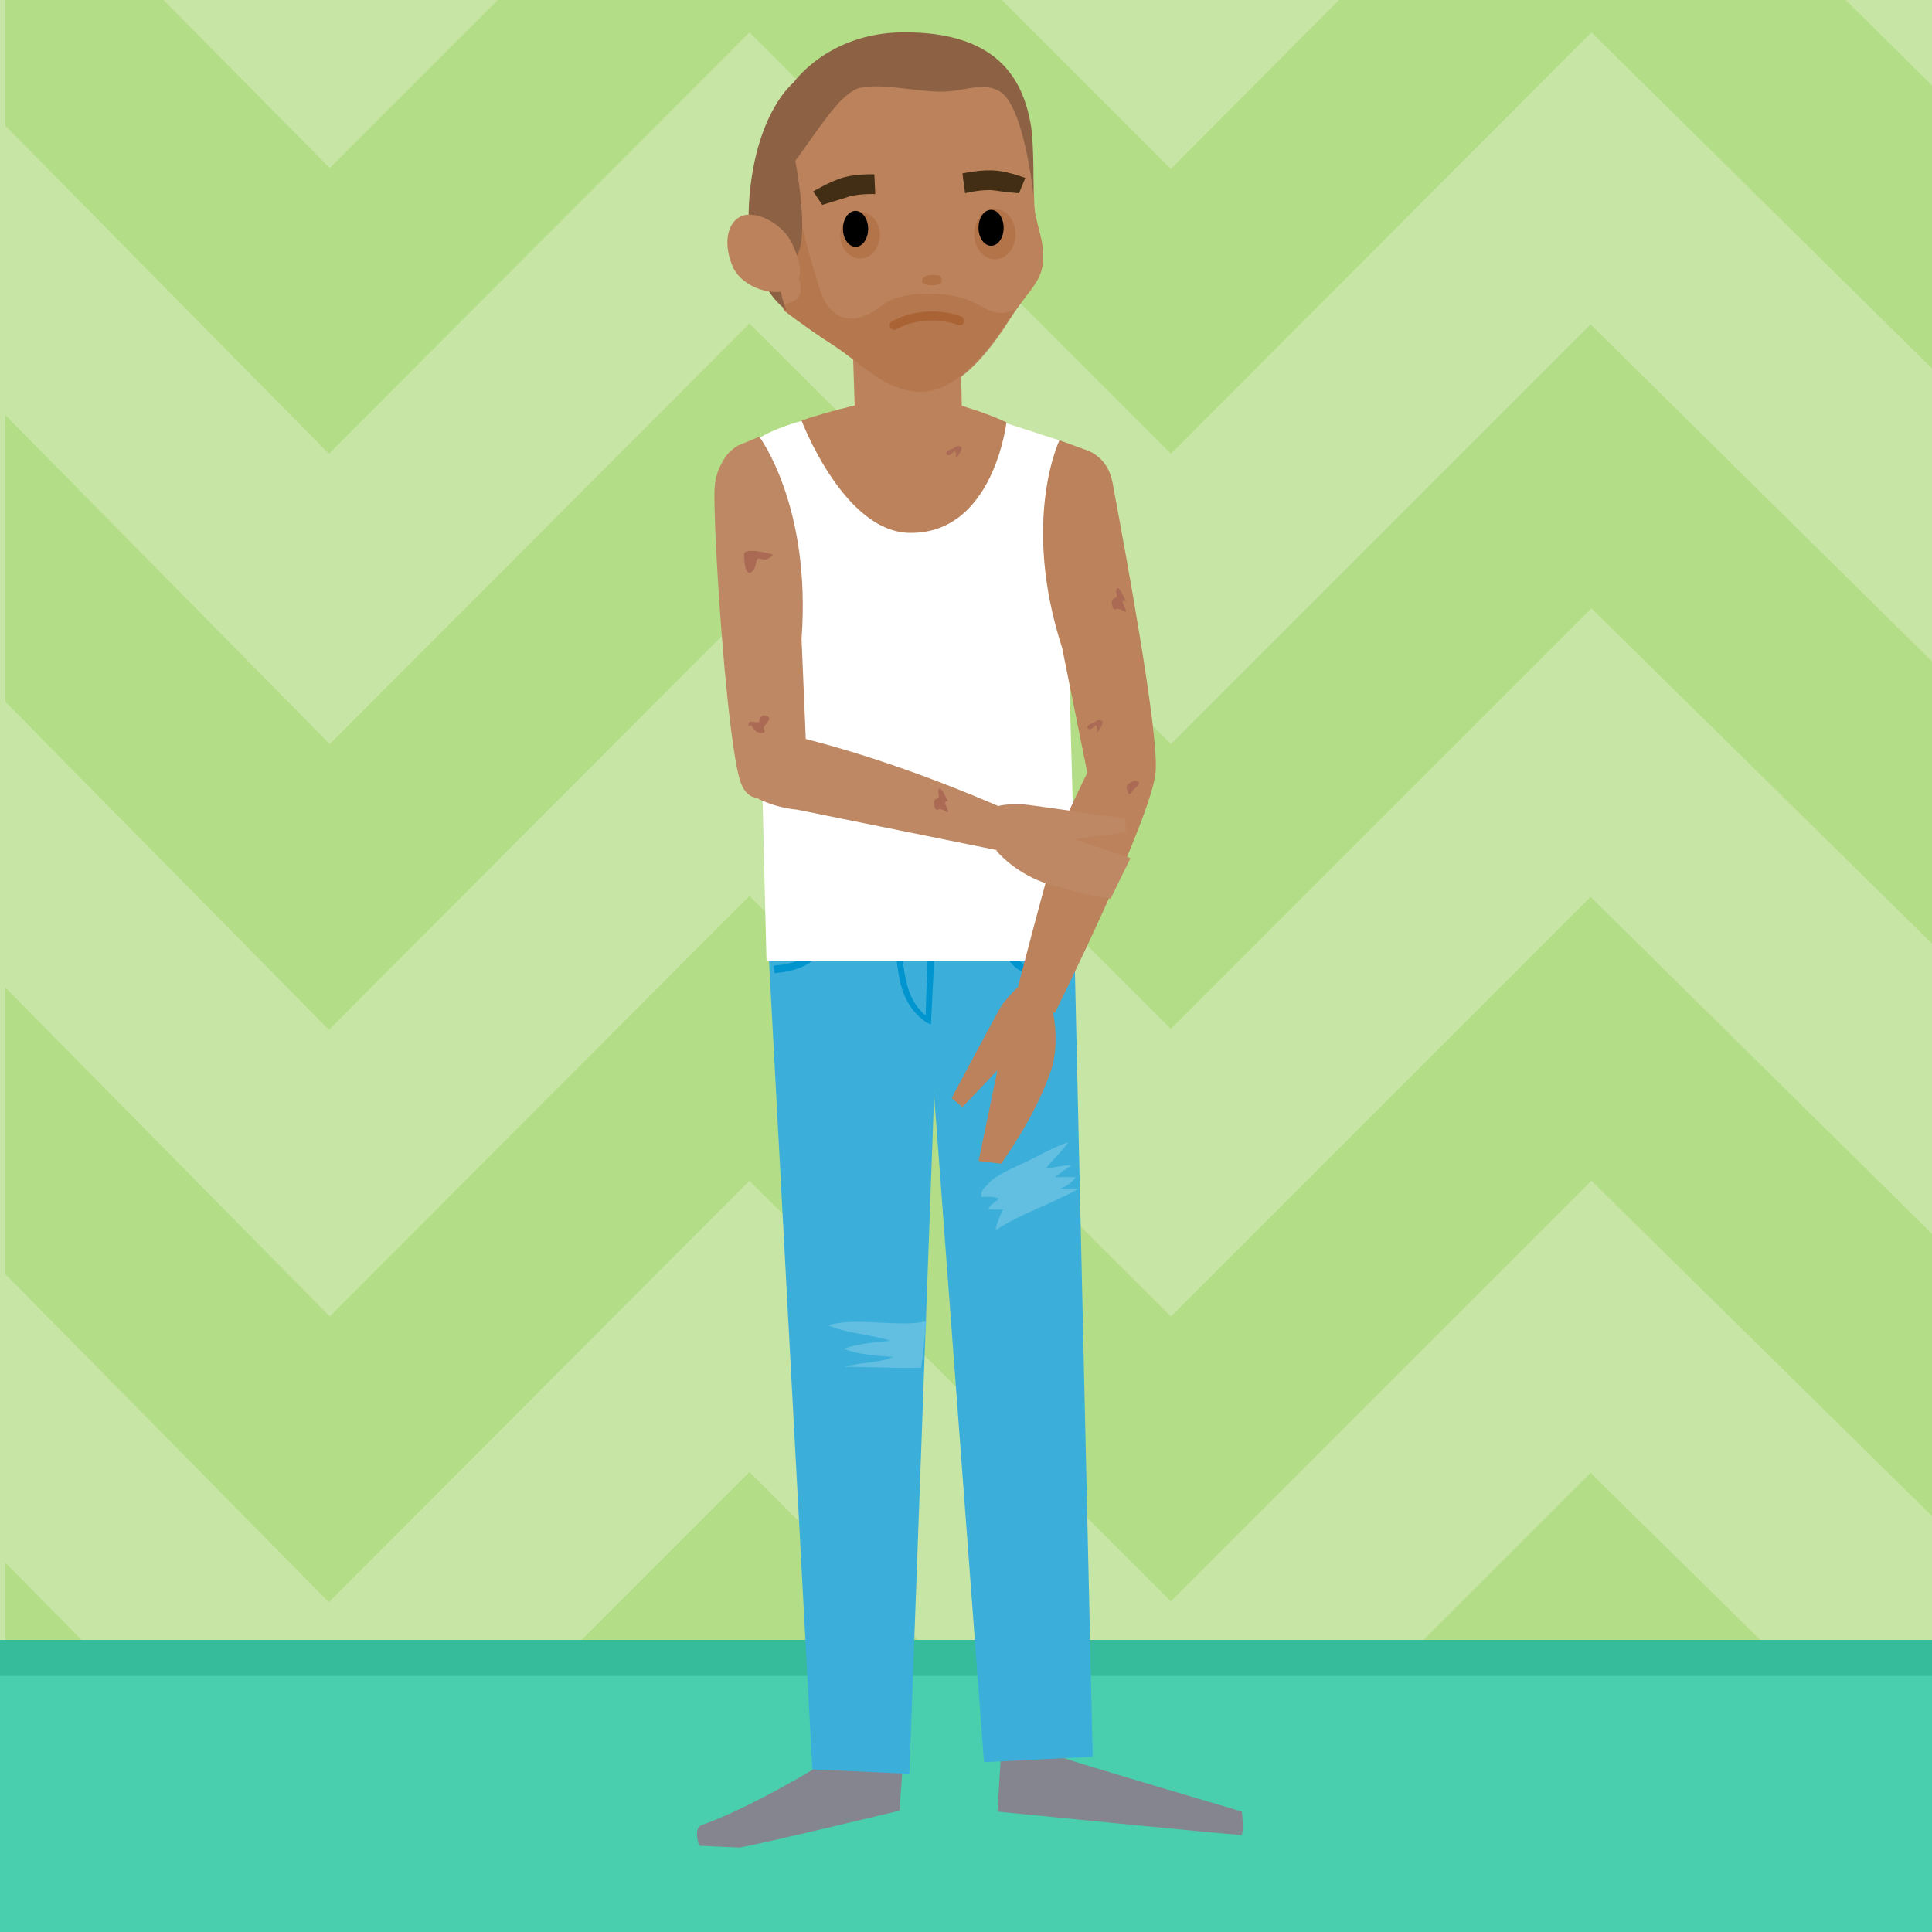 <svg version="1.1" id="actividad_x5F_text" xmlns="http://www.w3.org/2000/svg" xmlns:xlink="http://www.w3.org/1999/xlink" x="0px" y="0px" width="215px" height="215px" viewBox="0 0 215 215" xml:space="preserve"><style type="text/css">.st0{fill:#C7E5A5;} .st1{clip-path:url(#XMLID_17_);} .st2{fill:#B4DD87;} .st3{fill:#49CFAE;} .st4{fill:#36BB9B;} .st5{fill:#BB825C;} .st6{fill:#84858E;} .st7{fill:#3BAFDA;} .st8{fill:#0095CF;} .st9{fill:#62BFE1;} .st10{fill:#FFFFFF;} .st11{fill:#B4744A;} .st12{fill:#422D15;} .st13{fill:#B27247;} .st14{fill:#BE8864;} .st15{fill:#B5774D;} .st16{fill:none;stroke:#AA6334;stroke-linecap:round;stroke-miterlimit:10;} .st17{fill:#8D6144;} .st18{fill:#AA6A54;}</style><g id="XMLID_2537_"><path id="XMLID_3413_" class="st0" d="M0 0h215v215H0z"/><g id="XMLID_2538_"><defs><path id="XMLID_3407_" d="M0 0h215v215H0z"/></defs><clipPath id="XMLID_17_"><use xlink:href="#XMLID_3407_" overflow="visible"/></clipPath><g id="XMLID_2539_" class="st1"><path id="XMLID_2540_" class="st2" d="M36.6 178.3l46.8-46.9 46.9 46.8 46.8-46.8 38.5 37.9v-31.4L177 99.8l-46.7 46.7-46.9-46.8-46.7 46.8L.6 109.9v31.9z"/><path id="XMLID_2541_" class="st2" d="M36.6 114.6l46.8-46.9 46.9 46.8 46.8-46.8 38.5 37.9V74.2L177 36.1l-46.7 46.7L83.4 36 36.7 82.8.6 46.2v31.9z"/><path id="XMLID_2542_" class="st2" d="M.6 14l36 36.5L83.4 3.6l46.9 46.9 46.8-46.9 38.5 38V10.1L205.4 0H149l-18.7 18.8L111.5 0H55.4L36.7 18.7 18.2 0H.6z"/><path id="XMLID_2543_" class="st2" d="M36.6 242.3l46.8-46.8 46.9 46.8 46.8-46.9 38.5 38v-31.5l-38.6-38-46.7 46.7-46.9-46.8-46.7 46.7L.6 173.9v31.9z"/></g></g><path id="XMLID_3405_" class="st3" d="M0 182.5h215V215H0z"/><path id="XMLID_3404_" class="st4" d="M0 182.5h215v4H0z"/></g><g id="XMLID_2745_"><g id="XMLID_2746_"><g id="XMLID_2747_"><path id="XMLID_3402_" class="st5" d="M100 195.7h-6.5l.2-18.5 6.5.1z"/><path id="XMLID_3401_" class="st5" d="M118.1 196l-6.6-.1.2-18.5 6.5.1z"/><path id="XMLID_3400_" class="st6" d="M111.4 195.1l-.4 6.5s25.1 2.5 27.1 2.6c.4 0 .1-2.6.1-2.6s-21.4-6.3-20.8-6.3c.7-.1-6-.2-6-.2z"/><path id="XMLID_3399_" class="st6" d="M100.6 194.4l-.5 7.1s-15.8 3.8-17.8 4.1c-.4 0-4.5-.2-4.5-.2s-.7-2 .3-2.3c6.2-2.2 15.9-8.2 15.4-8.2-.6-.1 7.1-.5 7.1-.5z"/><path id="XMLID_3398_" class="st7" d="M119.3 93.9l2.3 101.6-12.1.6L102 95.8c-.1 0 14.6-6.4 17.3-1.9z"/><path id="XMLID_2748_" class="st7" d="M94.2 100.7c-3 .2-6 .6-8.9 1l5.1 95.2 10.8.5 3.5-96c-4.2-.6-6.4-1-10.5-.7z"/><path id="XMLID_3394_" class="st8" d="M119 107.7h-.1c-1.4.1-3.2.1-4.5-.2-1.1-.3-1.8-1.7-2.2-3.1-.2-1-.3-1.9-.3-2.4 2.3-.1 4.4-.3 6.2-.6-.1-.4-.1-.7-.2-1.1-.9.1-14.3.8-14.3.8-.3 0-8.5-.2-11.5-.4-.3 0-3.1-.2-3.9-.3-.1.3-.2.7-.4 1 .9.1 2.1.2 3.4.3 0 .3 0 .8-.1 1.2-.1 1.5-.6 3.1-1.3 3.5-.9.6-2.1.9-3.2 1-.2 0-.3 0-.5.1l.1.8c1.2-.1 2.9-.4 4.1-1.3 1.2-.8 1.5-2.6 1.7-4.1 0-.5.1-.9.1-1.3 2.1.1 4.7.3 7.3.3 0 .5 0 1.1.1 1.8.1 1.7.3 3.9.7 5.7.8 3.3 2.9 4.3 2.9 4.4l.5.2.6-12c2.4 0 4.6 0 6.7-.1 0 .5.1 1.5.4 2.6.4 1.5 1.1 3.2 2.7 3.7 1.5.4 3.5.4 5 .3v-.8zm-16 5.3c-.6-.5-1.6-1.5-2.1-3.6-.4-1.6-.6-3.8-.7-5.5 0-.7 0-1.3-.1-1.8h3.3L103 113z"/><path id="XMLID_2749_" class="st9" d="M117.9 132.3c.7-.2 1.4-.7 1.8-1.3h-2.3c.6-.5 1.2-.9 1.8-1.3-.9-.1-1.8.3-2.8.3.8-1 1.8-1.9 2.5-2.9-1.4.5-2.8 1.2-4.1 1.9-1.4.7-4 1.7-4.9 2.8h.1l-.1.1.1-.1c-.5.3-.9.8-.8 1.4.7 0 1.4-.1 2 .2-.5.4-1.1.7-1.2 1.2h1.6c-.3.7-.7 1.5-.8 2.3 2.7-1.8 6.2-2.9 9.2-4.6-.8-.1-1.5 0-2.1 0z"/><path id="XMLID_2752_" class="st9" d="M92.2 147.5c2.1.9 4.7 1 6.9 1.7-1.7.2-3.6.3-5.2.9 1.4.6 3.7.8 5.5.9-1.5.7-3.7.6-5.4 1.1 2.9 0 5.6.2 8.5.1.3-1.9.4-3.7.6-5.2-2.5.8-8.1-.5-10.9.5z"/><path id="XMLID_2515_" class="st10" d="M117.9 49c-5.9-1.8-10.1-3.8-17.4-3.6-11.5.2-15.9 3.3-16.1 3.4-.6.5.9 58.1.9 58.1h34.5c0-.1-1.3-57.2-1.9-57.9z"/><path id="XMLID_2512_" class="st5" d="M107.1 47.9l-.3-12.6-12 .3.4 12.3 6.4 3.7z"/><path id="XMLID_2511_" class="st5" d="M116.1 28.2c.1 3.1-1.4 3.7-3.7 7.3-1.6 2.5-5.4 8.2-9.8 8.1-4 0-6.8-3.4-9.8-5.2-5.2-3.2-8.9-6.3-9.3-13.4-.6-10 5.7-20.7 15.2-21 13-.3 16 4.6 16.4 18.6 0 1.7.9 3.6 1 5.6z"/><ellipse id="XMLID_2507_" transform="matrix(1 -.006 .006 1 -.146 .54)" class="st11" cx="95.7" cy="26.2" rx="2.2" ry="2.6"/><ellipse id="XMLID_2300_" transform="matrix(1 -.006 .006 1 -.145 .624)" class="st11" cx="110.7" cy="26.1" rx="2.3" ry="2.8"/><ellipse id="XMLID_2299_" transform="matrix(1 -.006 .006 1 -.142 .538)" cx="95.2" cy="25.5" rx="1.4" ry="2"/><path id="XMLID_2295_" class="st12" d="M97.3 19.4s-2.3-.1-3.9.5c-1.2.4-2.9 1.4-2.9 1.4l1 1.5 2.6-.8c1.3-.5 3.3-.4 3.3-.4l-.1-2.2z"/><path id="XMLID_2294_" class="st12" d="M107.1 19.3s2.2-.5 3.9-.3c1.2.1 3.1.8 3.1.8l-.7 1.7s-1.4-.1-2.7-.3c-1.3-.2-3.3.3-3.3.3l-.3-2.2z"/><path id="XMLID_2753_" class="st13" d="M102.6 31.3c0-.6.7-.7 1.3-.7.6 0 .9.1.9.7s-2.2.6-2.2 0z"/><path id="XMLID_2755_" class="st5" d="M89.2 46.8s4.8 12.7 12.3 12.5C110.6 59.2 112 47 112 47s-1.4-.7-3.9-1.5c-6.1-2-7.4-1.6-13.3-.3-2.1.5-4.5 1.2-5.6 1.6z"/><path id="XMLID_2289_" class="st5" d="M117.9 49s-4.3 8.9.3 23.1L121 86s-2.5 5-3.1 6.9c-1.4 4.4-5 18.4-5 18.4l4.5 1.4s10.8-21.7 11.2-26.8c.4-4.3-3.5-25.2-4.7-31.7-.2-1.2-.6-3-2.7-4l-3.3-1.2z"/><path id="XMLID_2288_" class="st14" d="M84.5 48.6s5.8 7.7 4.7 22.5l.6 14.2s-5.7 6.6-7.4 1.7c-1.4-4.1-2.9-25.3-2.9-32 0-2 .5-3 1.2-4.1.4-.6.9-1 1.4-1.3l2.4-1z"/><path id="XMLID_2285_" class="st5" d="M113.2 109.9c-.5.5-1.1 1.1-1.8 2.1-.6 1-5.5 10.2-5.5 10.2l1.2 1 3.9-4.1-2.1 10.1 2.5.3s3.7-5 5.5-10.2c.7-1.9.7-4.5.3-6.6l-4-2.8z"/><path id="XMLID_2284_" class="st14" d="M111.1 89.7c.7-.2 1.6-.2 2.7-.2 1.1.1 11.4 1.6 11.4 1.6l.1 1.5-5.7.8 6.2 2.1-2.2 4.5s-2-.1-7.2-1.7c-1.9-.6-4.1-2-5.5-3.6l.2-5z"/><path id="XMLID_2283_" class="st14" d="M111.1 89.7l1.3 5.2-23.7-4.8s-2.8-.2-5-1.6c-2.2-1.4-.2-5.5-.2-5.5l3.8-1.3s9.4 1.8 23.8 8z"/><ellipse id="XMLID_102_" transform="matrix(1 -.005 .005 1 -.137 .603)" cx="110.3" cy="25.3" rx="1.4" ry="2"/><path id="XMLID_2756_" class="st15" d="M92.7 38.4c3 1.9 5.8 5.2 9.8 5.2 4.4 0 8.2-5.7 9.8-8.1.3-.4.5-.8.8-1.1-.7.3-1.4.5-2.1.4-1.9-.3-2.6-2-7.3-2.1 0 0-3.6-.2-5.4 1.2-3.8 3-6.1 1.2-7-1.5-1.1-3.3-2.2-7.8-2.2-7.8s-1.1.7-1.1 2.7c0 1.5 1.3 4 1.1 5.2-.4 1.7-2.6.9-1.8 2.1 1.7 1.3 3.4 2.5 5.4 3.8z"/><path id="XMLID_2757_" class="st16" d="M106.8 35.7s-3.5-1.5-7.3.5"/><path id="XMLID_2758_" class="st17" d="M88.5 17.9s1.6 8.1.2 10.5c-.7 1.1-2.9 2-1.2 6.1 0 0-4.9-3.1-4.1-12.6.8-9.5 4.9-12.7 4.9-12.7s3.8-5.5 12.1-5.6c10.6-.1 13.4 5.2 14.3 10.2.4 2.2.3 7.9.3 7.9s-1-9.8-3.7-11.5c-2-1.2-3.8 0-6.6 0-2.9 0-7.2-1.1-9.4-.3-2.1 1-4 4.2-6.8 8z"/><path id="XMLID_98_" class="st5" d="M88.2 27.2c1.1 2.4 1.2 4.2-.3 5-1.6.8-5.1 0-6.3-2.4-1.1-2.4-.8-4.9.8-5.7 1.6-.8 4.7.7 5.8 3.1z"/></g></g><path id="XMLID_2759_" class="st18" d="M86 61.7s-3.2-.9-3.2 0 .2 2.6.9 1.9c.7-.7.2-1.7 1-1.4.8.3 1.3-.5 1.3-.5z"/><path id="XMLID_2760_" class="st18" d="M125.3 66.9s-.8-1.8-1-1.4c-.3.4.3.9-.3 1.1s-.1 1.5.2 1.2c.3-.3 1.1.5 1.1.2s-.8-1.4 0-1.1z"/><path id="XMLID_2761_" class="st18" d="M105.5 89.2s-.8-1.8-1-1.4c-.3.4.3.9-.3 1.1s-.1 1.5.2 1.2c.3-.3 1.1.5 1.1.2s-.7-1.3 0-1.1z"/><path id="XMLID_2762_" class="st18" d="M122.1 81.5s.9-1.1.5-1.3-.8.2-.8.2-1.1.3-.7.7c.5.4 1-1.3 1 .4z"/><path id="XMLID_2763_" class="st18" d="M106.4 51s.9-1.1.5-1.3-.8.2-.8.2-1.1.3-.7.7c.5.4 1-1.3 1 .4z"/><path id="XMLID_2764_" class="st18" d="M126.1 87.9s.9-.7.6-.9c-.3-.2-.6-.1-.9.1-.3.2-.6.3-.3 1 .2.7.6-.2.6-.2z"/><path id="XMLID_2765_" class="st18" d="M85 81.1c-.2-.3 1.1-1.1.4-1.4-.7-.3-.9.3-.9.6-.1.3-1.2-.3-1.2.3s.2-.3.5.4 1.7.8 1.2.1z"/></g></svg>